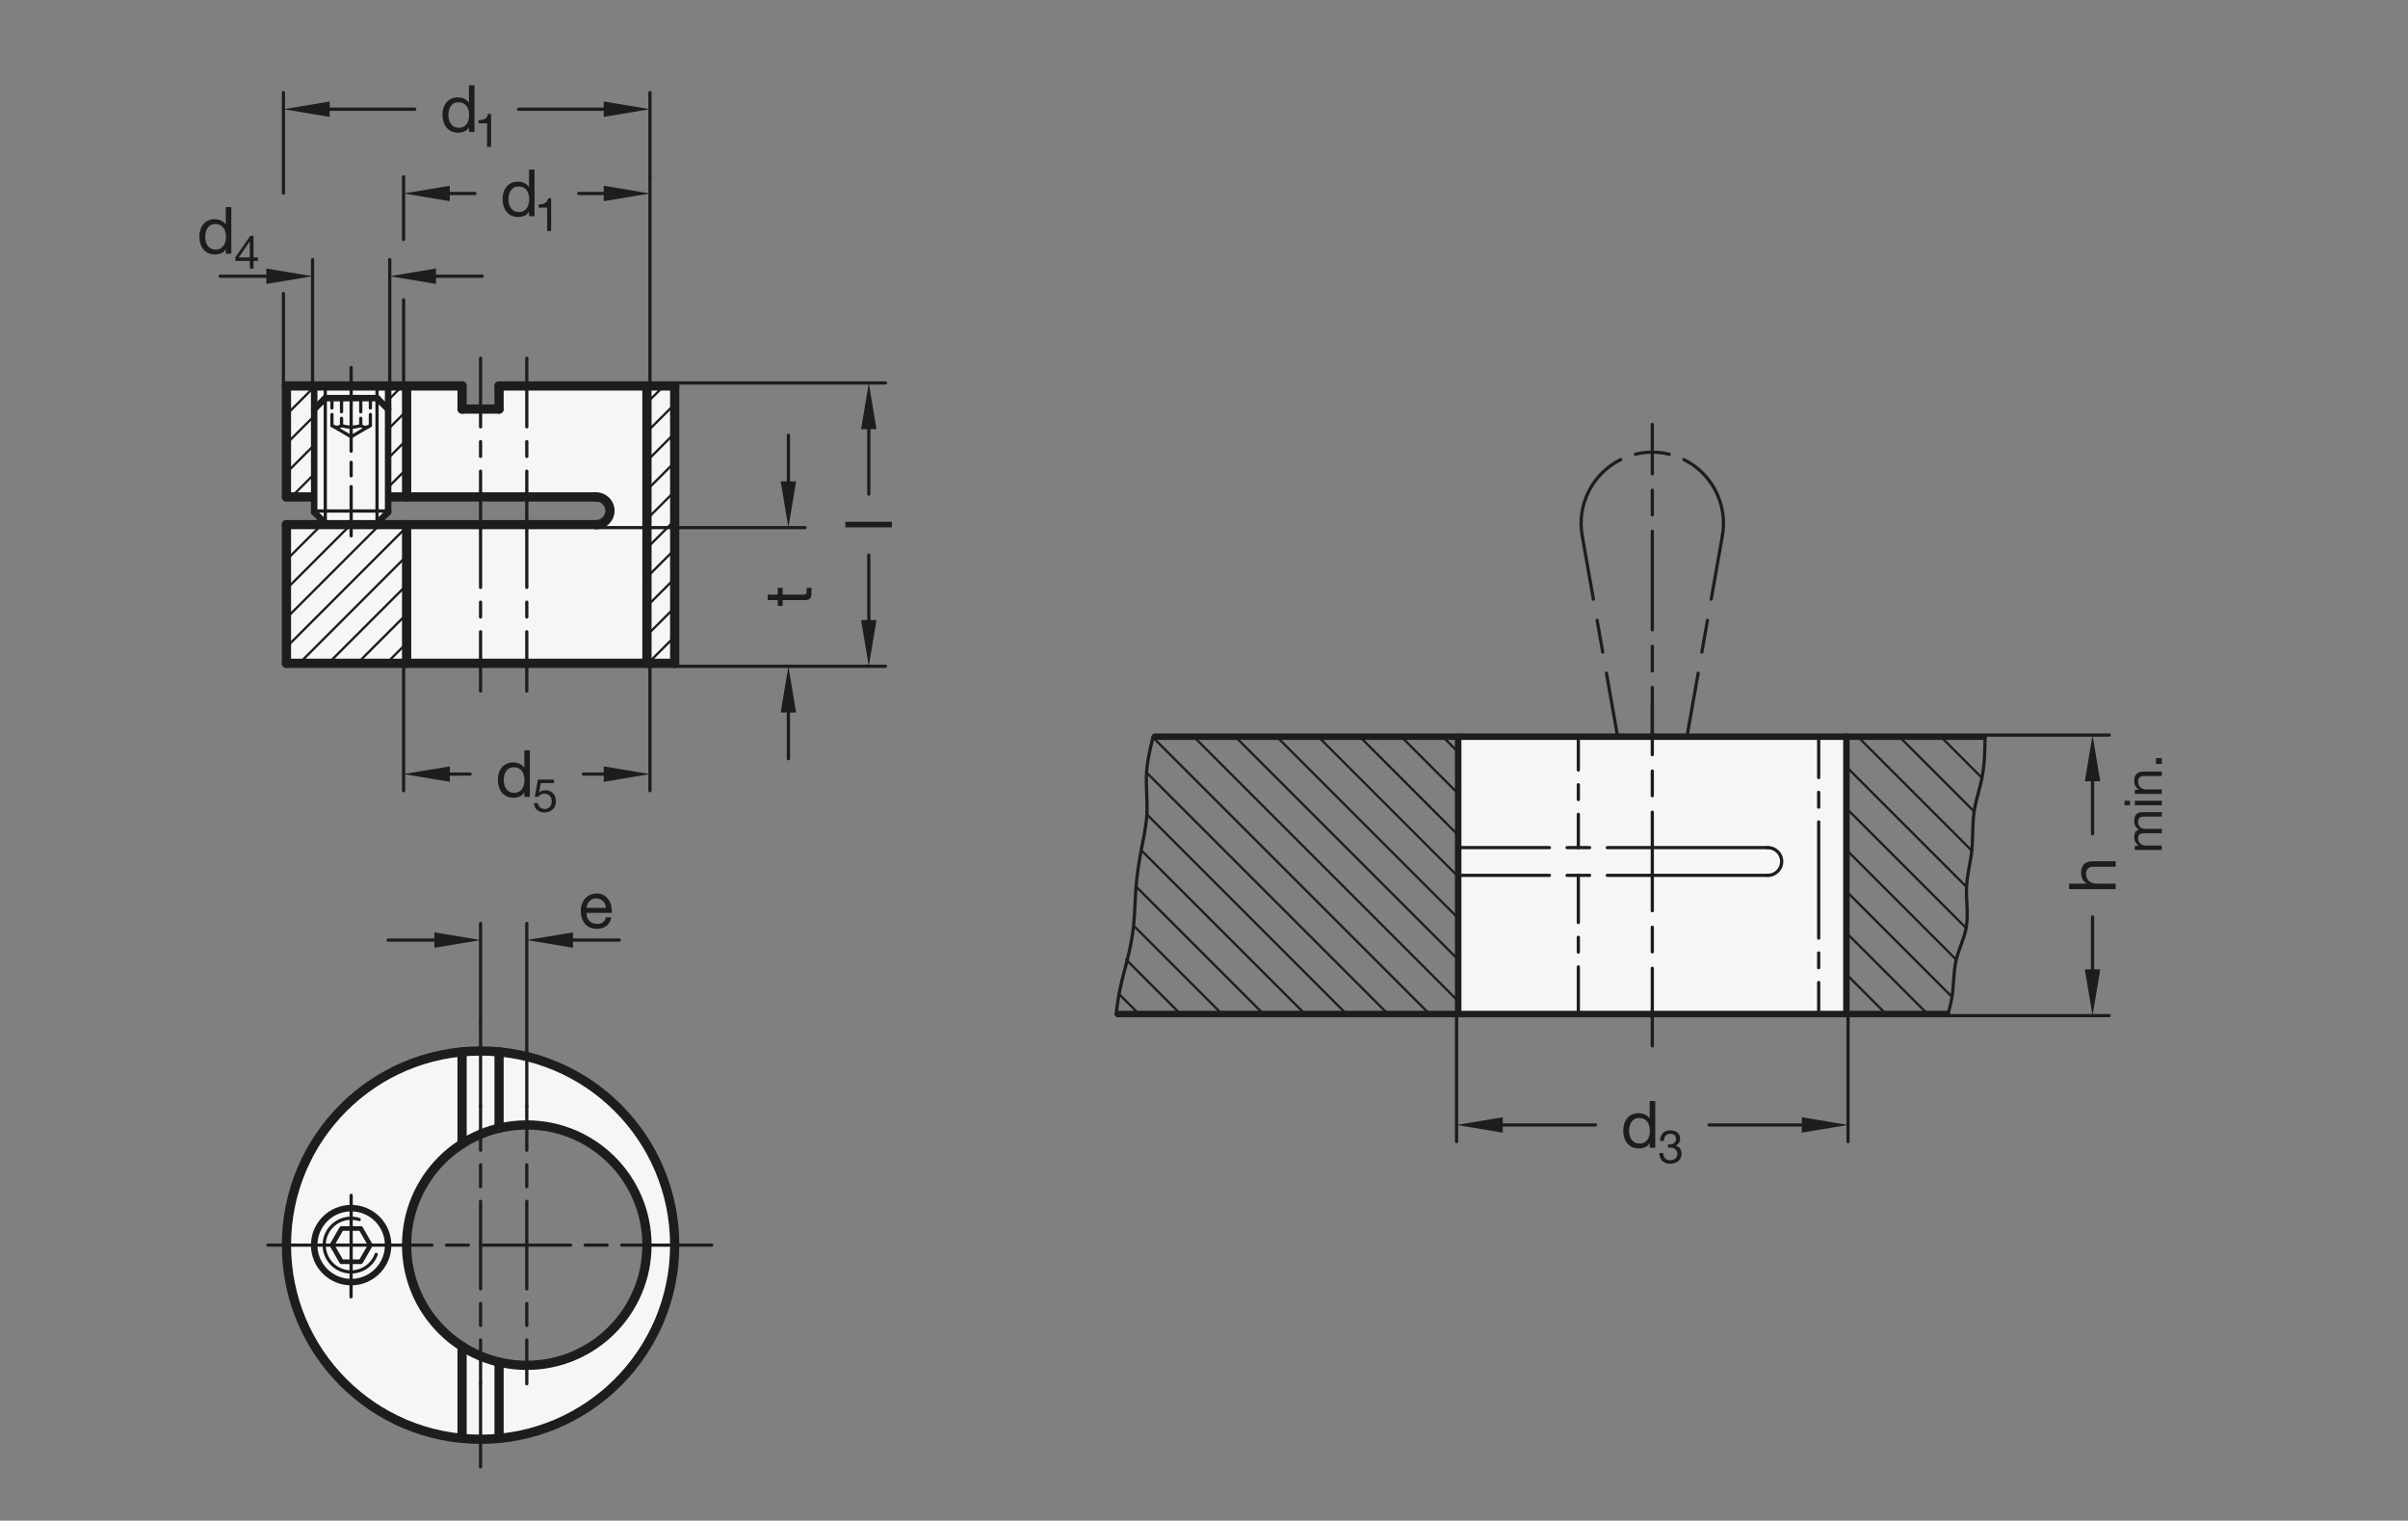<?xml version="1.0" encoding="UTF-8"?>
<svg xmlns="http://www.w3.org/2000/svg" version="1.1" viewBox="0 0 369.213 233.15">
  <rect x="0" y="0" width="369.213" height="233.15" fill="#808080" stroke="none"/>
  <!-- Generator: Adobe Illustrator 28.6.0, SVG Export Plug-In . SVG Version: 1.2.0 Build 709)  -->
  <g>
    <g id="MD_x5F_3_x5F_FUELLUNG_x5F_WS">
      <g id="LWPOLYLINE">
        <path d="M99.186,191.498c.331-10.171-7.646-18.684-17.816-19.015s-18.684,7.646-19.015,17.816c-.004.135-.007.27-.009.406-.107,10.175,8.055,18.511,18.231,18.618,10.01.105,18.272-7.801,18.608-17.805l4.258-1.137c.003.182.005.363.004.545-.015,16.438-13.353,29.752-29.791,29.736s-29.752-13.353-29.736-29.791c.015-16.218,13.011-29.439,29.226-29.732,16.435-.297,30,12.786,30.297,29.221l-4.257,1.137" fill="#fff"/>
      </g>
      <g id="LWPOLYLINE-2" data-name="LWPOLYLINE">
        <path d="M59.511,76.182h-11.339v2.339l1.701,1.701v.213h-5.953v21.26h59.528v-42.52h-26.929v3.543h-5.669v-3.543h-26.929v17.008h47.48c1.174,0,2.126.952,2.126,2.126s-.952,2.126-2.126,2.126h-33.591v-.213l1.701-1.701v-2.339Z" fill="#fff"/>
      </g>
      <g id="LWPOLYLINE-3" data-name="LWPOLYLINE">
        <rect x="223.579" y="112.946" width="59.528" height="42.52" fill="#fff"/>
      </g>
    </g>
    <g id="MD_x5F_3_x5F_FUELLUNG_x5F_GR">
      <g id="LWPOLYLINE-4" data-name="LWPOLYLINE">
        <rect x="223.579" y="112.946" width="59.528" height="42.52" fill="#f6f6f6"/>
      </g>
      <g id="LWPOLYLINE-5" data-name="LWPOLYLINE">
        <path d="M59.511,76.182h-11.339v2.339l1.701,1.701v.213h-5.953v21.26h59.528v-42.52h-26.929v3.543h-5.669v-3.543h-26.929v17.008h47.48c1.174,0,2.126.952,2.126,2.126s-.952,2.126-2.126,2.126h-33.591v-.213l1.701-1.701v-2.339Z" fill="#f6f6f6"/>
      </g>
      <g id="LWPOLYLINE-6" data-name="LWPOLYLINE">
        <path d="M99.186,191.498c.331-10.171-7.646-18.684-17.816-19.015s-18.684,7.646-19.015,17.816c-.004.135-.007.27-.009.406-.107,10.175,8.055,18.511,18.231,18.618,10.01.105,18.272-7.801,18.608-17.805l4.258-1.137c.003.182.005.363.004.545-.015,16.438-13.353,29.752-29.791,29.736s-29.752-13.353-29.736-29.791c.015-16.218,13.011-29.439,29.226-29.732,16.435-.297,30,12.786,30.297,29.221l-4.257,1.137" fill="#f6f6f6"/>
      </g>
    </g>
    <g id="MD_x5F_1_x5F_035">
      <g id="LINE">
        <line x1="49.873" y1="59.174" x2="49.873" y2="80.221" fill="none" stroke="#1d1d1b" stroke-linecap="round" stroke-linejoin="round" stroke-width=".496"/>
      </g>
      <g id="LINE-2" data-name="LINE">
        <line x1="57.81" y1="59.174" x2="57.81" y2="80.221" fill="none" stroke="#1d1d1b" stroke-linecap="round" stroke-linejoin="round" stroke-width=".496"/>
      </g>
      <g id="LINE-3" data-name="LINE">
        <line x1="48.172" y1="78.347" x2="59.511" y2="78.347" fill="none" stroke="#1d1d1b" stroke-linecap="round" stroke-linejoin="round" stroke-width=".496"/>
      </g>
      <g id="ARC">
        <path d="M55.315,65.239c.319.27.761.343,1.15.192" fill="none" stroke="#1d1d1b" stroke-linecap="round" stroke-linejoin="round" stroke-width=".496"/>
      </g>
      <g id="ARC-2" data-name="ARC">
        <path d="M52.367,65.239c.954.337,1.994.337,2.948,0" fill="none" stroke="#1d1d1b" stroke-linecap="round" stroke-linejoin="round" stroke-width=".496"/>
      </g>
      <g id="ARC-3" data-name="ARC">
        <path d="M51.217,65.431c.39.151.831.077,1.15-.192" fill="none" stroke="#1d1d1b" stroke-linecap="round" stroke-linejoin="round" stroke-width=".496"/>
      </g>
      <g id="LINE-4" data-name="LINE">
        <line x1="59.511" y1="190.899" x2="41.085" y2="190.899" fill="none" stroke="#1d1d1b" stroke-linecap="round" stroke-linejoin="round" stroke-width=".496"/>
      </g>
      <g id="ARC-4" data-name="ARC">
        <path d="M55.078,186.971c-2.166-.692-4.483.504-5.175,2.67s.504,4.483,2.67,5.175c2.098.67,4.352-.429,5.115-2.495" fill="none" stroke="#1d1d1b" stroke-linecap="round" stroke-linejoin="round" stroke-width=".496"/>
      </g>
      <g id="LINE-5" data-name="LINE">
        <line x1="223.579" y1="129.954" x2="237.565" y2="129.954" fill="none" stroke="#1d1d1b" stroke-linecap="round" stroke-linejoin="round" stroke-width=".496"/>
      </g>
      <g id="LINE-6" data-name="LINE">
        <line x1="73.684" y1="105.945" x2="73.684" y2="96.861" fill="none" stroke="#1d1d1b" stroke-linecap="round" stroke-linejoin="round" stroke-width=".496"/>
      </g>
      <g id="LINE-7" data-name="LINE">
        <line x1="73.684" y1="94.594" x2="73.684" y2="92.326" fill="none" stroke="#1d1d1b" stroke-linecap="round" stroke-linejoin="round" stroke-width=".496"/>
      </g>
      <g id="LINE-8" data-name="LINE">
        <line x1="73.684" y1="90.058" x2="73.684" y2="72.243" fill="none" stroke="#1d1d1b" stroke-linecap="round" stroke-linejoin="round" stroke-width=".496"/>
      </g>
      <g id="LINE-9" data-name="LINE">
        <line x1="73.684" y1="69.975" x2="73.684" y2="67.707" fill="none" stroke="#1d1d1b" stroke-linecap="round" stroke-linejoin="round" stroke-width=".496"/>
      </g>
      <g id="LINE-10" data-name="LINE">
        <line x1="73.684" y1="65.44" x2="73.684" y2="54.922" fill="none" stroke="#1d1d1b" stroke-linecap="round" stroke-linejoin="round" stroke-width=".496"/>
      </g>
      <g id="LINE-11" data-name="LINE">
        <line x1="53.841" y1="56.339" x2="53.841" y2="69.174" fill="none" stroke="#1d1d1b" stroke-linecap="round" stroke-linejoin="round" stroke-width=".496"/>
      </g>
      <g id="LINE-12" data-name="LINE">
        <line x1="53.841" y1="70.886" x2="53.841" y2="72.954" fill="none" stroke="#1d1d1b" stroke-linecap="round" stroke-linejoin="round" stroke-width=".496"/>
      </g>
      <g id="LINE-13" data-name="LINE">
        <line x1="53.841" y1="74.606" x2="53.841" y2="82.159" fill="none" stroke="#1d1d1b" stroke-linecap="round" stroke-linejoin="round" stroke-width=".496"/>
      </g>
      <g id="LINE-14" data-name="LINE">
        <line x1="240.28" y1="129.954" x2="243.728" y2="129.954" fill="none" stroke="#1d1d1b" stroke-linecap="round" stroke-linejoin="round" stroke-width=".496"/>
      </g>
      <g id="LINE-15" data-name="LINE">
        <line x1="246.444" y1="129.954" x2="271.059" y2="129.954" fill="none" stroke="#1d1d1b" stroke-linecap="round" stroke-linejoin="round" stroke-width=".496"/>
      </g>
      <g id="LINE-16" data-name="LINE">
        <line x1="271.059" y1="134.206" x2="246.444" y2="134.206" fill="none" stroke="#1d1d1b" stroke-linecap="round" stroke-linejoin="round" stroke-width=".496"/>
      </g>
      <g id="LINE-17" data-name="LINE">
        <line x1="243.728" y1="134.206" x2="240.28" y2="134.206" fill="none" stroke="#1d1d1b" stroke-linecap="round" stroke-linejoin="round" stroke-width=".496"/>
      </g>
      <g id="LINE-18" data-name="LINE">
        <line x1="237.565" y1="134.206" x2="223.579" y2="134.206" fill="none" stroke="#1d1d1b" stroke-linecap="round" stroke-linejoin="round" stroke-width=".496"/>
      </g>
      <g id="LINE-19" data-name="LINE">
        <line x1="53.841" y1="66.961" x2="56.789" y2="65.239" fill="none" stroke="#1d1d1b" stroke-linecap="round" stroke-linejoin="round" stroke-width=".496"/>
      </g>
      <g id="LINE-20" data-name="LINE">
        <line x1="53.841" y1="66.961" x2="50.893" y2="65.239" fill="none" stroke="#1d1d1b" stroke-linecap="round" stroke-linejoin="round" stroke-width=".496"/>
      </g>
      <g id="LINE-21" data-name="LINE">
        <line x1="80.77" y1="105.945" x2="80.77" y2="96.861" fill="none" stroke="#1d1d1b" stroke-linecap="round" stroke-linejoin="round" stroke-width=".496"/>
      </g>
      <g id="LINE-22" data-name="LINE">
        <line x1="80.77" y1="94.594" x2="80.77" y2="92.326" fill="none" stroke="#1d1d1b" stroke-linecap="round" stroke-linejoin="round" stroke-width=".496"/>
      </g>
      <g id="LINE-23" data-name="LINE">
        <line x1="80.77" y1="90.058" x2="80.77" y2="72.243" fill="none" stroke="#1d1d1b" stroke-linecap="round" stroke-linejoin="round" stroke-width=".496"/>
      </g>
      <g id="LINE-24" data-name="LINE">
        <line x1="80.77" y1="69.975" x2="80.77" y2="67.707" fill="none" stroke="#1d1d1b" stroke-linecap="round" stroke-linejoin="round" stroke-width=".496"/>
      </g>
      <g id="LINE-25" data-name="LINE">
        <line x1="80.77" y1="65.44" x2="80.77" y2="54.922" fill="none" stroke="#1d1d1b" stroke-linecap="round" stroke-linejoin="round" stroke-width=".496"/>
      </g>
      <g id="SPLINE">
        <path d="M176.807,112.946c-.441,1.799-.882,3.598-1.003,5.425-.143,2.167.165,4.372.039,6.543-.107,1.84-.527,3.655-.873,5.476-.359,1.886-.641,3.779-.791,5.686-.159,2.02-.169,4.055-.394,6.068-.19,1.698-.533,3.38-.946,5.043-.431,1.735-.938,3.449-1.261,5.201-.188,1.017-.314,2.047-.439,3.076" fill="none" stroke="#1d1d1b" stroke-linecap="round" stroke-linejoin="round" stroke-width=".496"/>
      </g>
      <g id="SPLINE-2" data-name="SPLINE">
        <path d="M304.367,112.946c-.032,2.12-.065,4.24-.472,6.305-.342,1.734-.949,3.429-1.209,5.172-.294,1.971-.146,4.004-.358,5.994-.196,1.84-.7,3.644-.796,5.494-.109,2.1.309,4.26-.057,6.3-.301,1.681-1.135,3.281-1.532,4.962-.435,1.84-.347,3.778-.644,5.647-.142.892-.371,1.769-.601,2.645" fill="none" stroke="#1d1d1b" stroke-linecap="round" stroke-linejoin="round" stroke-width=".496"/>
      </g>
      <g id="LINE-26" data-name="LINE">
        <line x1="242.004" y1="129.954" x2="242.004" y2="124.852" fill="none" stroke="#1d1d1b" stroke-linecap="round" stroke-linejoin="round" stroke-width=".496"/>
      </g>
      <g id="LINE-27" data-name="LINE">
        <line x1="242.004" y1="122.584" x2="242.004" y2="120.317" fill="none" stroke="#1d1d1b" stroke-linecap="round" stroke-linejoin="round" stroke-width=".496"/>
      </g>
      <g id="LINE-28" data-name="LINE">
        <line x1="242.004" y1="118.049" x2="242.004" y2="112.79" fill="none" stroke="#1d1d1b" stroke-linecap="round" stroke-linejoin="round" stroke-width=".496"/>
      </g>
      <g id="LINE-29" data-name="LINE">
        <line x1="242.004" y1="155.466" x2="242.004" y2="148.238" fill="none" stroke="#1d1d1b" stroke-linecap="round" stroke-linejoin="round" stroke-width=".496"/>
      </g>
      <g id="LINE-30" data-name="LINE">
        <line x1="242.004" y1="145.97" x2="242.004" y2="143.702" fill="none" stroke="#1d1d1b" stroke-linecap="round" stroke-linejoin="round" stroke-width=".496"/>
      </g>
      <g id="LINE-31" data-name="LINE">
        <line x1="242.004" y1="141.435" x2="242.004" y2="134.206" fill="none" stroke="#1d1d1b" stroke-linecap="round" stroke-linejoin="round" stroke-width=".496"/>
      </g>
      <g id="LINE-32" data-name="LINE">
        <line x1="278.855" y1="155.466" x2="278.855" y2="150.634" fill="none" stroke="#1d1d1b" stroke-linecap="round" stroke-linejoin="round" stroke-width=".496"/>
      </g>
      <g id="LINE-33" data-name="LINE">
        <line x1="278.855" y1="148.366" x2="278.855" y2="146.099" fill="none" stroke="#1d1d1b" stroke-linecap="round" stroke-linejoin="round" stroke-width=".496"/>
      </g>
      <g id="LINE-34" data-name="LINE">
        <line x1="278.855" y1="143.831" x2="278.855" y2="126.016" fill="none" stroke="#1d1d1b" stroke-linecap="round" stroke-linejoin="round" stroke-width=".496"/>
      </g>
      <g id="LINE-35" data-name="LINE">
        <line x1="278.855" y1="123.748" x2="278.855" y2="121.48" fill="none" stroke="#1d1d1b" stroke-linecap="round" stroke-linejoin="round" stroke-width=".496"/>
      </g>
      <g id="LINE-36" data-name="LINE">
        <line x1="278.855" y1="119.212" x2="278.855" y2="112.946" fill="none" stroke="#1d1d1b" stroke-linecap="round" stroke-linejoin="round" stroke-width=".496"/>
      </g>
      <g id="LINE-37" data-name="LINE">
        <line x1="52.367" y1="61.039" x2="52.367" y2="63.139" fill="none" stroke="#1d1d1b" stroke-linecap="round" stroke-linejoin="round" stroke-width=".496"/>
      </g>
      <g id="LINE-38" data-name="LINE">
        <line x1="52.367" y1="64.137" x2="52.367" y2="65.239" fill="none" stroke="#1d1d1b" stroke-linecap="round" stroke-linejoin="round" stroke-width=".496"/>
      </g>
      <g id="LINE-39" data-name="LINE">
        <line x1="55.315" y1="61.039" x2="55.315" y2="63.139" fill="none" stroke="#1d1d1b" stroke-linecap="round" stroke-linejoin="round" stroke-width=".496"/>
      </g>
      <g id="LINE-40" data-name="LINE">
        <line x1="55.315" y1="64.137" x2="55.315" y2="65.239" fill="none" stroke="#1d1d1b" stroke-linecap="round" stroke-linejoin="round" stroke-width=".496"/>
      </g>
      <g id="LINE-41" data-name="LINE">
        <line x1="50.893" y1="65.239" x2="50.896" y2="63.548" fill="none" stroke="#1d1d1b" stroke-linecap="round" stroke-linejoin="round" stroke-width=".496"/>
      </g>
      <g id="LINE-42" data-name="LINE">
        <line x1="50.896" y1="62.55" x2="50.893" y2="61.039" fill="none" stroke="#1d1d1b" stroke-linecap="round" stroke-linejoin="round" stroke-width=".496"/>
      </g>
      <g id="LINE-43" data-name="LINE">
        <line x1="56.789" y1="65.239" x2="56.792" y2="63.548" fill="none" stroke="#1d1d1b" stroke-linecap="round" stroke-linejoin="round" stroke-width=".496"/>
      </g>
      <g id="LINE-44" data-name="LINE">
        <line x1="56.792" y1="62.55" x2="56.789" y2="61.039" fill="none" stroke="#1d1d1b" stroke-linecap="round" stroke-linejoin="round" stroke-width=".496"/>
      </g>
      <g id="ARC-5" data-name="ARC">
        <path d="M264.09,82.136c.841-4.771-1.564-9.526-5.906-11.676" fill="none" stroke="#1d1d1b" stroke-linecap="round" stroke-linejoin="round" stroke-width=".496"/>
      </g>
      <g id="ARC-6" data-name="ARC">
        <path d="M248.501,70.461c-4.342,2.149-6.747,6.904-5.906,11.676" fill="none" stroke="#1d1d1b" stroke-linecap="round" stroke-linejoin="round" stroke-width=".496"/>
      </g>
      <g id="ARC-7" data-name="ARC">
        <path d="M255.932,69.639c-1.701-.415-3.477-.415-5.178,0" fill="none" stroke="#1d1d1b" stroke-linecap="round" stroke-linejoin="round" stroke-width=".496"/>
      </g>
    </g>
    <g id="MD_x5F_2_x5F_MITTELLINIE">
      <g id="LINE-45" data-name="LINE">
        <path d="M80.77,191.147c-.137,0-.248-.111-.248-.248v-6.714c0-.137.111-.248.248-.248s.248.111.248.248v6.714c0,.137-.111.248-.248.248ZM80.77,182.196c-.137,0-.248-.111-.248-.248v-3.357c0-.137.111-.248.248-.248s.248.111.248.248v3.357c0,.137-.111.248-.248.248ZM80.77,176.601c-.137,0-.248-.111-.248-.248v-6.714c0-.137.111-.248.248-.248s.248.111.248.248v6.714c0,.137-.111.248-.248.248Z" fill="#1d1d1b"/>
      </g>
      <g id="LINE-46" data-name="LINE">
        <path d="M80.77,212.407c-.137,0-.248-.111-.248-.248v-6.714c0-.137.111-.248.248-.248s.248.111.248.248v6.714c0,.137-.111.248-.248.248ZM80.77,203.456c-.137,0-.248-.111-.248-.248v-3.357c0-.137.111-.248.248-.248s.248.111.248.248v3.357c0,.137-.111.248-.248.248ZM80.77,197.861c-.137,0-.248-.111-.248-.248v-6.714c0-.137.111-.248.248-.248s.248.111.248.248v6.714c0,.137-.111.248-.248.248Z" fill="#1d1d1b"/>
      </g>
      <g id="LINE-47" data-name="LINE">
        <path d="M53.841,191.147c-.137,0-.248-.111-.248-.248v-7.63c0-.137.111-.248.248-.248s.248.111.248.248v7.63c0,.137-.111.248-.248.248Z" fill="#1d1d1b"/>
      </g>
      <g id="LINE-48" data-name="LINE">
        <path d="M53.827,199.076h0c-.137,0-.248-.111-.248-.248l.015-7.929c0-.138.111-.248.248-.248h0c.137,0,.248.111.248.248l-.015,7.929c0,.138-.111.248-.248.248Z" fill="#1d1d1b"/>
      </g>
      <g id="ARC-8" data-name="ARC">
        <path d="M271.059,134.455c-.137,0-.248-.111-.248-.248s.111-.248.248-.248c1.035,0,1.878-.843,1.878-1.878s-.843-1.878-1.878-1.878c-.137,0-.248-.111-.248-.248s.111-.248.248-.248c1.309,0,2.374,1.065,2.374,2.374s-1.065,2.374-2.374,2.374Z" fill="#1d1d1b"/>
      </g>
      <g id="LINE-49" data-name="LINE">
        <path d="M258.658,113.194c-.014,0-.028,0-.043-.004-.135-.023-.225-.152-.201-.287l1.716-9.73c.023-.135.143-.23.287-.201.135.023.225.152.201.287l-1.716,9.73c-.021.121-.126.205-.244.205ZM260.945,100.222c-.014,0-.028,0-.043-.004-.135-.024-.225-.152-.201-.287l.858-4.865c.023-.135.145-.231.287-.201.135.024.225.152.201.287l-.858,4.865c-.021.121-.126.205-.244.205ZM262.375,92.114c-.014,0-.028,0-.043-.004-.135-.023-.225-.152-.201-.287l1.716-9.729c.023-.135.146-.23.287-.201.135.023.225.152.201.287l-1.716,9.729c-.021.121-.126.205-.244.205Z" fill="#1d1d1b"/>
      </g>
      <g id="LINE-50" data-name="LINE">
        <path d="M248.028,113.194c-.118,0-.223-.084-.244-.205l-1.716-9.73c-.023-.135.066-.264.201-.287.142-.03.263.066.287.201l1.716,9.73c.023.135-.066.264-.201.287-.015.003-.029.004-.043.004ZM245.741,100.222c-.118,0-.223-.084-.244-.205l-.858-4.865c-.023-.135.066-.263.201-.287.14-.03.263.066.287.201l.858,4.865c.023.135-.066.263-.201.287-.015.003-.029.004-.043.004ZM244.311,92.114c-.118,0-.223-.084-.244-.205l-1.716-9.729c-.023-.135.066-.264.201-.287.139-.029.263.066.287.201l1.716,9.729c.023.135-.066.264-.201.287-.015.003-.029.004-.043.004Z" fill="#1d1d1b"/>
      </g>
      <g id="LINE-51" data-name="LINE">
        <path d="M253.343,113.194c-.137,0-.248-.111-.248-.248v-7.559c0-.137.111-.248.248-.248s.248.111.248.248v7.559c0,.137-.111.248-.248.248ZM253.343,103.116c-.137,0-.248-.111-.248-.248v-3.779c0-.137.111-.248.248-.248s.248.111.248.248v3.779c0,.137-.111.248-.248.248ZM253.343,96.817c-.137,0-.248-.111-.248-.248v-15.117c0-.137.111-.248.248-.248s.248.111.248.248v15.117c0,.137-.111.248-.248.248ZM253.343,79.181c-.137,0-.248-.111-.248-.248v-3.779c0-.137.111-.248.248-.248s.248.111.248.248v3.779c0,.137-.111.248-.248.248ZM253.343,72.883c-.137,0-.248-.111-.248-.248v-7.559c0-.137.111-.248.248-.248s.248.111.248.248v7.559c0,.137-.111.248-.248.248Z" fill="#1d1d1b"/>
      </g>
      <g id="LINE-52" data-name="LINE">
        <path d="M253.343,156.262c-.137,0-.248-.111-.248-.248v-7.56c0-.137.111-.248.248-.248s.248.111.248.248v7.56c0,.137-.111.248-.248.248ZM253.343,146.183c-.137,0-.248-.111-.248-.248v-3.779c0-.137.111-.248.248-.248s.248.111.248.248v3.779c0,.137-.111.248-.248.248ZM253.343,139.884c-.137,0-.248-.111-.248-.248v-15.117c0-.137.111-.248.248-.248s.248.111.248.248v15.117c0,.137-.111.248-.248.248ZM253.343,122.249c-.137,0-.248-.111-.248-.248v-3.779c0-.137.111-.248.248-.248s.248.111.248.248v3.779c0,.137-.111.248-.248.248ZM253.343,115.95c-.137,0-.248-.111-.248-.248v-7.559c0-.137.111-.248.248-.248s.248.111.248.248v7.559c0,.137-.111.248-.248.248Z" fill="#1d1d1b"/>
      </g>
      <g id="LINE-53" data-name="LINE">
        <path d="M73.684,191.147c-.137,0-.248-.111-.248-.248v-6.714c0-.137.111-.248.248-.248s.248.111.248.248v6.714c0,.137-.111.248-.248.248ZM73.684,182.196c-.137,0-.248-.111-.248-.248v-3.357c0-.137.111-.248.248-.248s.248.111.248.248v3.357c0,.137-.111.248-.248.248ZM73.684,176.601c-.137,0-.248-.111-.248-.248v-6.714c0-.137.111-.248.248-.248s.248.111.248.248v6.714c0,.137-.111.248-.248.248Z" fill="#1d1d1b"/>
      </g>
      <g id="LINE-54" data-name="LINE">
        <path d="M73.684,212.407c-.137,0-.248-.111-.248-.248v-6.714c0-.137.111-.248.248-.248s.248.111.248.248v6.714c0,.137-.111.248-.248.248ZM73.684,203.456c-.137,0-.248-.111-.248-.248v-3.357c0-.137.111-.248.248-.248s.248.111.248.248v3.357c0,.137-.111.248-.248.248ZM73.684,197.861c-.137,0-.248-.111-.248-.248v-6.714c0-.137.111-.248.248-.248s.248.111.248.248v6.714c0,.137-.111.248-.248.248Z" fill="#1d1d1b"/>
      </g>
      <g id="LINE-55" data-name="LINE">
        <path d="M73.684,169.887c-.137,0-.248-.111-.248-.248v-12.738c0-.137.111-.248.248-.248s.248.111.248.248v12.738c0,.137-.111.248-.248.248Z" fill="#1d1d1b"/>
      </g>
      <g id="LINE-56" data-name="LINE">
        <path d="M73.684,225.145c-.137,0-.248-.111-.248-.248v-12.738c0-.137.111-.248.248-.248s.248.111.248.248v12.738c0,.137-.111.248-.248.248Z" fill="#1d1d1b"/>
      </g>
      <g id="LINE-57" data-name="LINE">
        <path d="M102.03,191.147h-6.713c-.137,0-.248-.111-.248-.248s.111-.248.248-.248h6.713c.137,0,.248.111.248.248s-.111.248-.248.248ZM93.079,191.147h-3.357c-.137,0-.248-.111-.248-.248s.111-.248.248-.248h3.357c.137,0,.248.111.248.248s-.111.248-.248.248ZM87.484,191.147h-6.714c-.137,0-.248-.111-.248-.248s.111-.248.248-.248h6.714c.137,0,.248.111.248.248s-.111.248-.248.248Z" fill="#1d1d1b"/>
      </g>
      <g id="LINE-58" data-name="LINE">
        <path d="M109.124,191.147h-7.094c-.137,0-.248-.111-.248-.248s.111-.248.248-.248h7.094c.137,0,.248.111.248.248s-.111.248-.248.248Z" fill="#1d1d1b"/>
      </g>
      <g id="LINE-59" data-name="LINE">
        <path d="M253.343,160.604c-.137,0-.248-.111-.248-.248v-4.342c0-.137.111-.248.248-.248s.248.111.248.248v4.342c0,.137-.111.248-.248.248Z" fill="#1d1d1b"/>
      </g>
      <g id="LINE-60" data-name="LINE">
        <path d="M80.77,191.147h-6.714c-.137,0-.248-.111-.248-.248s.111-.248.248-.248h6.714c.137,0,.248.111.248.248s-.111.248-.248.248ZM71.819,191.147h-3.357c-.137,0-.248-.111-.248-.248s.111-.248.248-.248h3.357c.137,0,.248.111.248.248s-.111.248-.248.248ZM66.224,191.147h-6.713c-.137,0-.248-.111-.248-.248s.111-.248.248-.248h6.713c.137,0,.248.111.248.248s-.111.248-.248.248Z" fill="#1d1d1b"/>
      </g>
    </g>
    <g id="MD_x5F_1_x5F_070">
      <g id="CIRCLE">
        <circle cx="53.841" cy="190.899" r="5.669" fill="none" stroke="#1d1d1b" stroke-linecap="round" stroke-linejoin="round" stroke-width=".992"/>
      </g>
      <g id="LINE-61" data-name="LINE">
        <line x1="177.056" y1="112.946" x2="304.118" y2="112.946" fill="none" stroke="#1d1d1b" stroke-linecap="round" stroke-linejoin="round" stroke-width=".992"/>
      </g>
      <g id="LINE-62" data-name="LINE">
        <line x1="171.386" y1="155.466" x2="298.449" y2="155.466" fill="none" stroke="#1d1d1b" stroke-linecap="round" stroke-linejoin="round" stroke-width=".992"/>
      </g>
      <g id="LINE-63" data-name="LINE">
        <line x1="283.107" y1="155.466" x2="283.107" y2="112.946" fill="none" stroke="#1d1d1b" stroke-linecap="round" stroke-linejoin="round" stroke-width=".992"/>
      </g>
      <g id="LINE-64" data-name="LINE">
        <line x1="223.579" y1="155.466" x2="223.579" y2="112.946" fill="none" stroke="#1d1d1b" stroke-linecap="round" stroke-linejoin="round" stroke-width=".992"/>
      </g>
      <g id="LINE-65" data-name="LINE">
        <line x1="57.81" y1="61.039" x2="59.511" y2="62.739" fill="none" stroke="#1d1d1b" stroke-linecap="round" stroke-linejoin="round" stroke-width=".992"/>
      </g>
      <g id="LINE-66" data-name="LINE">
        <line x1="48.172" y1="62.739" x2="49.873" y2="61.039" fill="none" stroke="#1d1d1b" stroke-linecap="round" stroke-linejoin="round" stroke-width=".992"/>
      </g>
      <g id="LINE-67" data-name="LINE">
        <line x1="57.81" y1="80.221" x2="59.511" y2="78.52" fill="none" stroke="#1d1d1b" stroke-linecap="round" stroke-linejoin="round" stroke-width=".992"/>
      </g>
      <g id="LINE-68" data-name="LINE">
        <line x1="48.172" y1="78.52" x2="49.873" y2="80.221" fill="none" stroke="#1d1d1b" stroke-linecap="round" stroke-linejoin="round" stroke-width=".992"/>
      </g>
      <g id="LINE-69" data-name="LINE">
        <line x1="48.172" y1="59.174" x2="48.172" y2="78.52" fill="none" stroke="#1d1d1b" stroke-linecap="round" stroke-linejoin="round" stroke-width=".992"/>
      </g>
      <g id="LINE-70" data-name="LINE">
        <line x1="59.511" y1="59.174" x2="59.511" y2="78.52" fill="none" stroke="#1d1d1b" stroke-linecap="round" stroke-linejoin="round" stroke-width=".992"/>
      </g>
      <g id="LINE-71" data-name="LINE">
        <line x1="49.873" y1="61.039" x2="57.81" y2="61.039" fill="none" stroke="#1d1d1b" stroke-linecap="round" stroke-linejoin="round" stroke-width=".992"/>
      </g>
    </g>
    <g id="MD_x5F_1_x5F_050">
      <g id="LWPOLYLINE-7" data-name="LWPOLYLINE">
        <polygon points="52.368 188.348 50.895 190.899 52.368 193.45 55.314 193.45 56.787 190.899 55.314 188.348 52.368 188.348" fill="none" stroke="#1d1d1b" stroke-linecap="round" stroke-linejoin="round" stroke-width=".709"/>
      </g>
    </g>
    <g id="MD_x5F_2_x5F_BEMASSUNG">
      <g id="LINE-72" data-name="LINE">
        <line x1="43.459" y1="59.174" x2="43.459" y2="45.001" fill="#1d1d1b" stroke="#1d1d1b" stroke-linecap="round" stroke-linejoin="round" stroke-width=".496"/>
      </g>
      <g id="LINE-73" data-name="LINE">
        <line x1="61.885" y1="59.174" x2="61.885" y2="45.962" fill="#1d1d1b" stroke="#1d1d1b" stroke-linecap="round" stroke-linejoin="round" stroke-width=".496"/>
      </g>
      <g id="DIMENSION">
        <g id="LINE-74" data-name="LINE">
          <line x1="47.926" y1="59.205" x2="47.926" y2="39.799" fill="#1d1d1b" stroke="#1d1d1b" stroke-linecap="round" stroke-linejoin="round" stroke-width=".496"/>
        </g>
        <g id="LINE-75" data-name="LINE">
          <line x1="59.759" y1="59.174" x2="59.759" y2="39.799" fill="#1d1d1b" stroke="#1d1d1b" stroke-linecap="round" stroke-linejoin="round" stroke-width=".496"/>
        </g>
        <g id="LINE-76" data-name="LINE">
          <line x1="40.839" y1="42.35" x2="33.753" y2="42.35" fill="#1d1d1b" stroke="#1d1d1b" stroke-linecap="round" stroke-linejoin="round" stroke-width=".496"/>
        </g>
        <g id="LINE-77" data-name="LINE">
          <line x1="66.845" y1="42.35" x2="73.932" y2="42.35" fill="#1d1d1b" stroke="#1d1d1b" stroke-linecap="round" stroke-linejoin="round" stroke-width=".496"/>
        </g>
        <g id="MTEXT">
          <path d="M35.471,38.898h-.851v-.7h-.02c-.14.286-.36.495-.661.625s-.63.195-.991.195c-.4,0-.749-.073-1.046-.22-.297-.147-.544-.346-.741-.596-.197-.251-.346-.539-.446-.866s-.15-.674-.15-1.041.048-.712.145-1.036c.097-.323.244-.608.44-.855s.444-.442.741-.586.642-.215,1.036-.215c.133,0,.277.014.43.04s.307.071.46.135.299.147.436.251.252.231.345.385h.02v-2.662h.851v7.146ZM31.467,36.356c0,.24.032.475.095.705.063.23.16.436.29.616.13.18.297.323.5.43.204.107.442.16.716.16.287,0,.53-.057.73-.17s.364-.262.491-.445c.126-.184.218-.392.275-.626.057-.233.085-.47.085-.71,0-.254-.03-.499-.09-.736-.06-.236-.155-.445-.285-.625-.13-.181-.299-.325-.505-.436-.207-.11-.458-.165-.751-.165s-.539.057-.735.17c-.197.113-.355.264-.476.45-.12.188-.207.4-.26.641-.054.24-.08.487-.08.741Z" fill="#1d1d1b"/>
          <path d="M38.871,39.476h.683v.533h-.683v1.18h-.568v-1.18h-2.21v-.583l2.295-3.276h.483v3.326ZM38.303,39.476v-2.466h-.014l-1.677,2.466h1.691Z" fill="#1d1d1b"/>
        </g>
        <g id="SOLID">
          <polygon points="40.839 41.169 40.839 43.532 47.926 42.35 47.926 42.35 40.839 41.169" fill="#1d1d1b"/>
        </g>
        <g id="SOLID-2" data-name="SOLID">
          <polygon points="66.845 41.169 66.845 43.532 59.759 42.35 59.759 42.35 66.845 41.169" fill="#1d1d1b"/>
        </g>
      </g>
      <g id="DIMENSION-2" data-name="DIMENSION">
        <g id="LINE-78" data-name="LINE">
          <line x1="61.879" y1="36.704" x2="61.879" y2="27.111" fill="#1d1d1b" stroke="#1d1d1b" stroke-linecap="round" stroke-linejoin="round" stroke-width=".496"/>
        </g>
        <g id="LINE-79" data-name="LINE">
          <line x1="99.656" y1="59.174" x2="99.656" y2="27.111" fill="#1d1d1b" stroke="#1d1d1b" stroke-linecap="round" stroke-linejoin="round" stroke-width=".496"/>
        </g>
        <g id="LINE-80" data-name="LINE">
          <line x1="68.965" y1="29.662" x2="72.806" y2="29.662" fill="#1d1d1b" stroke="#1d1d1b" stroke-linecap="round" stroke-linejoin="round" stroke-width=".496"/>
        </g>
        <g id="LINE-81" data-name="LINE">
          <line x1="92.57" y1="29.662" x2="88.734" y2="29.662" fill="#1d1d1b" stroke="#1d1d1b" stroke-linecap="round" stroke-linejoin="round" stroke-width=".496"/>
        </g>
        <g id="MTEXT-2" data-name="MTEXT">
          <path d="M81.966,33.146h-.851v-.7h-.02c-.14.286-.36.495-.661.625s-.63.195-.991.195c-.4,0-.749-.073-1.046-.22-.297-.147-.544-.346-.741-.596-.197-.251-.346-.539-.446-.866s-.15-.674-.15-1.041.048-.712.145-1.036c.097-.323.244-.608.44-.855s.444-.442.741-.586.642-.215,1.036-.215c.133,0,.277.014.43.04s.307.071.46.135.299.147.436.251.252.231.345.385h.02v-2.662h.851v7.146ZM77.962,30.604c0,.24.032.475.095.705.063.23.16.436.29.616.13.18.297.323.5.43.204.107.442.16.716.16.287,0,.53-.057.73-.17s.364-.262.491-.445c.126-.184.218-.392.275-.626.057-.233.085-.47.085-.71,0-.254-.03-.499-.09-.736-.06-.236-.155-.445-.285-.625-.13-.181-.299-.325-.505-.436-.207-.11-.458-.165-.751-.165s-.539.057-.735.17c-.197.113-.355.264-.476.45-.12.188-.207.4-.26.641-.054.24-.08.487-.08.741Z" fill="#1d1d1b"/>
          <path d="M84.503,35.437h-.604v-3.61h-1.308v-.483c.171,0,.336-.013.498-.039.161-.025.307-.074.437-.146s.24-.168.331-.291c.09-.123.151-.279.185-.47h.462v5.039Z" fill="#1d1d1b"/>
        </g>
        <g id="SOLID-3" data-name="SOLID">
          <polygon points="68.965 28.481 68.965 30.843 61.879 29.662 61.879 29.662 68.965 28.481" fill="#1d1d1b"/>
        </g>
        <g id="SOLID-4" data-name="SOLID">
          <polygon points="92.57 28.481 92.57 30.843 99.656 29.662 99.656 29.662 92.57 28.481" fill="#1d1d1b"/>
        </g>
      </g>
      <g id="DIMENSION-3" data-name="DIMENSION">
        <g id="LINE-82" data-name="LINE">
          <line x1="99.656" y1="27.111" x2="99.656" y2="14.19" fill="#1d1d1b" stroke="#1d1d1b" stroke-linecap="round" stroke-linejoin="round" stroke-width=".496"/>
        </g>
        <g id="LINE-83" data-name="LINE">
          <line x1="43.459" y1="29.595" x2="43.459" y2="14.19" fill="#1d1d1b" stroke="#1d1d1b" stroke-linecap="round" stroke-linejoin="round" stroke-width=".496"/>
        </g>
        <g id="LINE-84" data-name="LINE">
          <line x1="92.57" y1="16.741" x2="79.522" y2="16.741" fill="#1d1d1b" stroke="#1d1d1b" stroke-linecap="round" stroke-linejoin="round" stroke-width=".496"/>
        </g>
        <g id="LINE-85" data-name="LINE">
          <line x1="50.546" y1="16.741" x2="63.594" y2="16.741" fill="#1d1d1b" stroke="#1d1d1b" stroke-linecap="round" stroke-linejoin="round" stroke-width=".496"/>
        </g>
        <g id="SOLID-5" data-name="SOLID">
          <polygon points="92.57 15.56 92.57 17.922 99.656 16.741 99.656 16.741 92.57 15.56" fill="#1d1d1b"/>
        </g>
        <g id="SOLID-6" data-name="SOLID">
          <polygon points="50.546 15.56 50.546 17.922 43.459 16.741 43.459 16.741 50.546 15.56" fill="#1d1d1b"/>
        </g>
        <g id="MTEXT-3" data-name="MTEXT">
          <path d="M72.754,20.224h-.851v-.7h-.02c-.14.286-.36.495-.661.625s-.63.195-.991.195c-.4,0-.749-.073-1.046-.22-.297-.147-.544-.346-.741-.596-.197-.251-.346-.539-.446-.866s-.15-.674-.15-1.041.048-.712.145-1.036c.097-.323.244-.608.44-.855s.444-.442.741-.586.642-.215,1.036-.215c.133,0,.277.014.43.04s.307.071.46.135.299.147.436.251.252.231.345.385h.02v-2.662h.851v7.146ZM68.75,17.682c0,.24.032.475.095.705.063.23.16.436.29.616.13.18.297.323.5.43.204.107.442.16.716.16.287,0,.53-.057.73-.17s.364-.262.491-.445c.126-.184.218-.392.275-.626.057-.233.085-.47.085-.71,0-.254-.03-.499-.09-.736-.06-.236-.155-.445-.285-.625-.13-.181-.299-.325-.505-.436-.207-.11-.458-.165-.751-.165s-.539.057-.735.17c-.197.113-.355.264-.476.45-.12.188-.207.4-.26.641-.054.24-.08.487-.08.741Z" fill="#1d1d1b"/>
          <path d="M75.291,22.516h-.604v-3.61h-1.308v-.483c.171,0,.336-.013.498-.039.161-.025.307-.074.437-.146s.24-.168.331-.291c.09-.123.151-.279.185-.47h.462v5.039Z" fill="#1d1d1b"/>
        </g>
      </g>
      <g id="DIMENSION-4" data-name="DIMENSION">
        <g id="LINE-86" data-name="LINE">
          <line x1="91.4" y1="80.894" x2="123.434" y2="80.894" fill="#1d1d1b" stroke="#1d1d1b" stroke-linecap="round" stroke-linejoin="round" stroke-width=".496"/>
        </g>
        <g id="LINE-87" data-name="LINE">
          <line x1="103.448" y1="102.154" x2="123.434" y2="102.154" fill="#1d1d1b" stroke="#1d1d1b" stroke-linecap="round" stroke-linejoin="round" stroke-width=".496"/>
        </g>
        <g id="LINE-88" data-name="LINE">
          <line x1="120.883" y1="73.808" x2="120.883" y2="66.721" fill="#1d1d1b" stroke="#1d1d1b" stroke-linecap="round" stroke-linejoin="round" stroke-width=".496"/>
        </g>
        <g id="LINE-89" data-name="LINE">
          <line x1="120.883" y1="109.241" x2="120.883" y2="116.327" fill="#1d1d1b" stroke="#1d1d1b" stroke-linecap="round" stroke-linejoin="round" stroke-width=".496"/>
        </g>
        <g id="SOLID-7" data-name="SOLID">
          <polygon points="119.702 73.808 122.064 73.808 120.883 80.894 120.883 80.894 119.702 73.808" fill="#1d1d1b"/>
        </g>
        <g id="SOLID-8" data-name="SOLID">
          <polygon points="119.702 109.241 122.064 109.241 120.883 102.154 120.883 102.154 119.702 109.241" fill="#1d1d1b"/>
        </g>
        <g id="MTEXT-4" data-name="MTEXT">
          <path d="M119.252,91.161v-1.031h.751v1.031h3.213c.1,0,.18-.008.24-.025.06-.017.106-.048.14-.095.034-.046.056-.112.065-.195.01-.083.015-.191.015-.325v-.39h.751v.65c0,.22-.015.409-.045.565-.03.157-.085.284-.165.38-.08.097-.193.169-.341.215-.146.047-.34.07-.58.07h-3.293v.881h-.751v-.881h-1.552v-.851h1.552Z" fill="#1d1d1b"/>
        </g>
      </g>
      <g id="DIMENSION-5" data-name="DIMENSION">
        <g id="LINE-90" data-name="LINE">
          <line x1="123.434" y1="102.154" x2="135.763" y2="102.154" fill="#1d1d1b" stroke="#1d1d1b" stroke-linecap="round" stroke-linejoin="round" stroke-width=".496"/>
        </g>
        <g id="LINE-91" data-name="LINE">
          <line x1="103.448" y1="58.713" x2="135.763" y2="58.713" fill="#1d1d1b" stroke="#1d1d1b" stroke-linecap="round" stroke-linejoin="round" stroke-width=".496"/>
        </g>
        <g id="LINE-92" data-name="LINE">
          <line x1="133.211" y1="95.067" x2="133.211" y2="85.107" fill="#1d1d1b" stroke="#1d1d1b" stroke-linecap="round" stroke-linejoin="round" stroke-width=".496"/>
        </g>
        <g id="LINE-93" data-name="LINE">
          <line x1="133.211" y1="65.8" x2="133.211" y2="75.76" fill="#1d1d1b" stroke="#1d1d1b" stroke-linecap="round" stroke-linejoin="round" stroke-width=".496"/>
        </g>
        <g id="SOLID-9" data-name="SOLID">
          <polygon points="132.03 95.067 134.392 95.067 133.211 102.154 133.211 102.154 132.03 95.067" fill="#1d1d1b"/>
        </g>
        <g id="SOLID-10" data-name="SOLID">
          <polygon points="132.03 65.8 134.392 65.8 133.211 58.713 133.211 58.713 132.03 65.8" fill="#1d1d1b"/>
        </g>
        <g id="MTEXT-5" data-name="MTEXT">
          <path d="M129.608,80.85v-.851h7.146v.851h-7.146Z" fill="#1d1d1b"/>
        </g>
      </g>
      <g id="DIMENSION-6" data-name="DIMENSION">
        <g id="LINE-94" data-name="LINE">
          <line x1="61.885" y1="101.693" x2="61.885" y2="121.232" fill="#1d1d1b" stroke="#1d1d1b" stroke-linecap="round" stroke-linejoin="round" stroke-width=".496"/>
        </g>
        <g id="LINE-95" data-name="LINE">
          <line x1="99.656" y1="101.693" x2="99.656" y2="121.232" fill="#1d1d1b" stroke="#1d1d1b" stroke-linecap="round" stroke-linejoin="round" stroke-width=".496"/>
        </g>
        <g id="LINE-96" data-name="LINE">
          <line x1="68.971" y1="118.681" x2="72.084" y2="118.681" fill="#1d1d1b" stroke="#1d1d1b" stroke-linecap="round" stroke-linejoin="round" stroke-width=".496"/>
        </g>
        <g id="LINE-97" data-name="LINE">
          <line x1="92.57" y1="118.681" x2="89.457" y2="118.681" fill="#1d1d1b" stroke="#1d1d1b" stroke-linecap="round" stroke-linejoin="round" stroke-width=".496"/>
        </g>
        <g id="MTEXT-6" data-name="MTEXT">
          <path d="M81.244,122.185h-.851v-.7h-.02c-.14.286-.36.495-.661.625s-.63.195-.991.195c-.4,0-.749-.073-1.046-.22-.297-.147-.544-.346-.741-.596-.197-.251-.346-.539-.446-.866s-.15-.674-.15-1.041.048-.712.145-1.036c.097-.323.244-.608.44-.855s.444-.442.741-.586.642-.215,1.036-.215c.133,0,.277.014.43.04s.307.071.46.135.299.147.436.251.252.231.345.385h.02v-2.662h.851v7.146ZM77.24,119.643c0,.24.032.475.095.705.063.23.16.436.29.616.13.18.297.323.5.43.204.107.442.16.716.16.287,0,.53-.057.73-.17s.364-.262.491-.445c.126-.184.218-.392.275-.626.057-.233.085-.47.085-.71,0-.254-.03-.499-.09-.736-.06-.236-.155-.445-.285-.625-.13-.181-.299-.325-.505-.436-.207-.11-.458-.165-.751-.165s-.539.057-.735.17c-.197.113-.355.264-.476.45-.12.188-.207.4-.26.641-.054.24-.08.487-.08.741Z" fill="#1d1d1b"/>
          <path d="M84.958,120.056h-2.032l-.271,1.449.015.015c.108-.123.25-.215.423-.273.173-.06.345-.089.515-.089.223,0,.434.035.633.106.199.07.372.179.519.323.147.145.264.324.349.54s.128.468.128.757c0,.213-.037.421-.11.622s-.184.38-.33.536c-.147.156-.331.282-.551.377-.221.095-.478.142-.771.142-.218,0-.423-.031-.614-.096-.192-.063-.361-.158-.509-.284-.146-.125-.263-.277-.348-.455-.086-.178-.131-.38-.136-.607h.604c.01.128.041.248.096.359s.128.208.221.291c.092.083.201.146.327.191.125.046.264.068.415.068.143,0,.278-.025.409-.075.13-.05.244-.124.341-.224s.174-.224.231-.373c.057-.149.085-.323.085-.522,0-.166-.027-.318-.082-.458s-.131-.261-.23-.363c-.1-.102-.22-.181-.359-.237-.14-.058-.295-.086-.465-.086-.194,0-.37.044-.526.132s-.294.202-.412.345l-.519-.028.469-2.615h2.487v.533Z" fill="#1d1d1b"/>
        </g>
        <g id="SOLID-11" data-name="SOLID">
          <polygon points="68.971 117.499 68.971 119.862 61.885 118.681 61.885 118.681 68.971 117.499" fill="#1d1d1b"/>
        </g>
        <g id="SOLID-12" data-name="SOLID">
          <polygon points="92.57 117.499 92.57 119.862 99.656 118.681 99.656 118.681 92.57 117.499" fill="#1d1d1b"/>
        </g>
      </g>
      <g id="DIMENSION-7" data-name="DIMENSION">
        <g id="LINE-98" data-name="LINE">
          <line x1="73.684" y1="156.901" x2="73.684" y2="141.576" fill="#1d1d1b" stroke="#1d1d1b" stroke-linecap="round" stroke-linejoin="round" stroke-width=".496"/>
        </g>
        <g id="LINE-99" data-name="LINE">
          <line x1="80.77" y1="169.639" x2="80.77" y2="141.576" fill="#1d1d1b" stroke="#1d1d1b" stroke-linecap="round" stroke-linejoin="round" stroke-width=".496"/>
        </g>
        <g id="LINE-100" data-name="LINE">
          <line x1="66.597" y1="144.128" x2="59.511" y2="144.128" fill="#1d1d1b" stroke="#1d1d1b" stroke-linecap="round" stroke-linejoin="round" stroke-width=".496"/>
        </g>
        <g id="LINE-101" data-name="LINE">
          <line x1="87.857" y1="144.128" x2="94.944" y2="144.128" fill="#1d1d1b" stroke="#1d1d1b" stroke-linecap="round" stroke-linejoin="round" stroke-width=".496"/>
        </g>
        <g id="MTEXT-7" data-name="MTEXT">
          <path d="M93.738,140.64c-.113.574-.364,1.011-.751,1.312-.387.3-.874.45-1.461.45-.414,0-.772-.068-1.076-.205s-.56-.325-.766-.565c-.207-.24-.362-.527-.466-.861-.104-.333-.162-.697-.175-1.091,0-.387.06-.745.18-1.076.12-.33.289-.615.506-.855s.474-.427.771-.561.622-.2.976-.2c.461,0,.843.095,1.146.285s.547.433.73.726c.184.294.311.614.381.961.069.348.098.678.085.991h-3.874c-.007.227.021.442.08.646.061.203.157.384.29.54.134.157.304.282.511.376s.45.14.73.14c.354,0,.647-.083.881-.25s.388-.42.461-.761h.841ZM92.917,139.199c-.013-.2-.059-.391-.135-.57-.077-.181-.181-.335-.311-.466-.13-.13-.285-.233-.465-.31-.181-.077-.374-.115-.581-.115-.22,0-.419.038-.596.115-.177.076-.328.182-.455.314-.127.134-.227.289-.301.466-.073.177-.116.365-.13.565h2.973Z" fill="#1d1d1b"/>
        </g>
        <g id="SOLID-13" data-name="SOLID">
          <polygon points="66.597 142.946 66.597 145.309 73.684 144.128 73.684 144.128 66.597 142.946" fill="#1d1d1b"/>
        </g>
        <g id="SOLID-14" data-name="SOLID">
          <polygon points="87.857 142.946 87.857 145.309 80.77 144.128 80.77 144.128 87.857 142.946" fill="#1d1d1b"/>
        </g>
      </g>
      <g id="DIMENSION-8" data-name="DIMENSION">
        <g id="LINE-102" data-name="LINE">
          <line x1="223.331" y1="155.466" x2="223.331" y2="175.025" fill="#1d1d1b" stroke="#1d1d1b" stroke-linecap="round" stroke-linejoin="round" stroke-width=".496"/>
        </g>
        <g id="LINE-103" data-name="LINE">
          <line x1="283.355" y1="155.466" x2="283.355" y2="175.025" fill="#1d1d1b" stroke="#1d1d1b" stroke-linecap="round" stroke-linejoin="round" stroke-width=".496"/>
        </g>
        <g id="LINE-104" data-name="LINE">
          <line x1="230.418" y1="172.474" x2="244.632" y2="172.474" fill="#1d1d1b" stroke="#1d1d1b" stroke-linecap="round" stroke-linejoin="round" stroke-width=".496"/>
        </g>
        <g id="LINE-105" data-name="LINE">
          <line x1="276.268" y1="172.474" x2="262.054" y2="172.474" fill="#1d1d1b" stroke="#1d1d1b" stroke-linecap="round" stroke-linejoin="round" stroke-width=".496"/>
        </g>
        <g id="SOLID-15" data-name="SOLID">
          <polygon points="230.418 171.293 230.418 173.655 223.331 172.474 223.331 172.474 230.418 171.293" fill="#1d1d1b"/>
        </g>
        <g id="SOLID-16" data-name="SOLID">
          <polygon points="276.268 171.293 276.268 173.655 283.355 172.474 283.355 172.474 276.268 171.293" fill="#1d1d1b"/>
        </g>
        <g id="MTEXT-8" data-name="MTEXT">
          <path d="M253.792,175.958h-.852v-.7h-.02c-.141.286-.36.495-.661.625-.3.13-.63.195-.99.195-.4,0-.749-.073-1.046-.22-.298-.147-.544-.346-.741-.596-.197-.251-.346-.539-.445-.866-.101-.327-.15-.674-.15-1.041s.049-.712.146-1.036c.097-.323.243-.608.44-.855.196-.247.443-.442.74-.586s.643-.215,1.036-.215c.134,0,.277.014.431.04s.307.071.46.135.299.147.436.251.252.231.346.385h.02v-2.662h.852v7.146ZM249.788,173.416c0,.24.031.475.095.705s.16.436.29.616c.131.18.297.323.501.43.203.107.441.16.716.16.286,0,.53-.057.73-.17s.363-.262.49-.445.219-.392.275-.626c.057-.233.085-.47.085-.71,0-.254-.03-.499-.09-.736-.061-.236-.155-.445-.285-.625-.131-.181-.299-.325-.506-.436s-.457-.165-.751-.165-.538.057-.735.17-.355.264-.476.45c-.12.188-.207.4-.26.641-.054.24-.08.487-.08.741Z" fill="#1d1d1b"/>
          <path d="M255.758,175.456c.047.005.092.007.135.007h.128c.128,0,.25-.018.366-.054.116-.035.218-.087.306-.156.087-.068.157-.153.209-.256.053-.102.078-.221.078-.358,0-.266-.085-.467-.256-.604-.17-.137-.384-.206-.64-.206-.165,0-.308.03-.426.089-.119.06-.217.139-.295.238s-.137.216-.174.349c-.038.132-.058.272-.058.419h-.604c.009-.241.048-.462.117-.661.068-.199.167-.369.295-.512.128-.142.288-.253.479-.334.191-.08.413-.121.664-.121.219,0,.421.027.608.082.187.055.349.137.486.245.138.109.245.249.323.42.078.17.117.371.117.604,0,.223-.067.423-.202.601s-.3.312-.494.401v.015c.308.066.537.211.686.434.149.223.225.485.225.788,0,.252-.047.473-.139.665-.093.191-.217.352-.373.479s-.341.226-.551.291c-.211.066-.435.1-.672.1-.256,0-.488-.036-.696-.109-.209-.074-.387-.181-.533-.32s-.26-.312-.338-.516c-.078-.203-.114-.436-.109-.696h.604c.01.327.104.594.284.8.181.206.443.31.789.31.146,0,.286-.022.419-.068.133-.045.249-.108.349-.191s.179-.185.238-.306c.059-.121.089-.257.089-.408,0-.157-.028-.295-.086-.416-.057-.121-.133-.223-.228-.306s-.208-.145-.341-.185-.272-.061-.419-.061c-.128,0-.249.007-.362.021v-.512Z" fill="#1d1d1b"/>
        </g>
      </g>
      <g id="DIMENSION-9" data-name="DIMENSION">
        <g id="LINE-106" data-name="LINE">
          <line x1="304.367" y1="112.698" x2="323.396" y2="112.698" fill="#1d1d1b" stroke="#1d1d1b" stroke-linecap="round" stroke-linejoin="round" stroke-width=".496"/>
        </g>
        <g id="LINE-107" data-name="LINE">
          <line x1="298.665" y1="155.712" x2="323.396" y2="155.712" fill="#1d1d1b" stroke="#1d1d1b" stroke-linecap="round" stroke-linejoin="round" stroke-width=".496"/>
        </g>
        <g id="LINE-108" data-name="LINE">
          <line x1="320.845" y1="119.785" x2="320.845" y2="127.829" fill="#1d1d1b" stroke="#1d1d1b" stroke-linecap="round" stroke-linejoin="round" stroke-width=".496"/>
        </g>
        <g id="LINE-109" data-name="LINE">
          <line x1="320.845" y1="148.625" x2="320.845" y2="140.581" fill="#1d1d1b" stroke="#1d1d1b" stroke-linecap="round" stroke-linejoin="round" stroke-width=".496"/>
        </g>
        <g id="SOLID-17" data-name="SOLID">
          <polygon points="319.664 119.785 322.026 119.785 320.845 112.698 320.845 112.698 319.664 119.785" fill="#1d1d1b"/>
        </g>
        <g id="SOLID-18" data-name="SOLID">
          <polygon points="319.664 148.625 322.026 148.625 320.845 155.712 320.845 155.712 319.664 148.625" fill="#1d1d1b"/>
        </g>
        <g id="MTEXT-9" data-name="MTEXT">
          <path d="M317.242,136.324v-.851h2.732v-.02c-.153-.067-.287-.162-.4-.286-.113-.123-.205-.259-.275-.405s-.121-.302-.155-.465c-.033-.164-.05-.322-.05-.477,0-.34.047-.623.14-.85.094-.228.224-.411.391-.551.167-.141.365-.238.596-.295s.485-.086.766-.086h3.403v.852h-3.503c-.32,0-.574.093-.761.279-.188.188-.28.444-.28.771,0,.26.04.484.12.676.08.189.193.348.34.475.147.127.319.223.516.285.197.064.412.096.646.096h2.923v.851h-7.146Z" fill="#1d1d1b"/>
        </g>
      </g>
    </g>
    <g id="MD_x5F_1_x5F_100">
      <g id="LINE-110" data-name="LINE">
        <line x1="76.518" y1="208.827" x2="76.518" y2="220.528" fill="none" stroke="#1d1d1b" stroke-linecap="round" stroke-linejoin="round" stroke-width="1.417"/>
      </g>
      <g id="LINE-111" data-name="LINE">
        <line x1="70.849" y1="206.425" x2="70.849" y2="220.528" fill="none" stroke="#1d1d1b" stroke-linecap="round" stroke-linejoin="round" stroke-width="1.417"/>
      </g>
      <g id="LINE-112" data-name="LINE">
        <line x1="76.518" y1="161.271" x2="76.518" y2="172.971" fill="none" stroke="#1d1d1b" stroke-linecap="round" stroke-linejoin="round" stroke-width="1.417"/>
      </g>
      <g id="LINE-113" data-name="LINE">
        <line x1="70.849" y1="161.271" x2="70.849" y2="175.373" fill="none" stroke="#1d1d1b" stroke-linecap="round" stroke-linejoin="round" stroke-width="1.417"/>
      </g>
      <g id="CIRCLE-2" data-name="CIRCLE">
        <circle cx="80.77" cy="190.899" r="18.425" fill="none" stroke="#1d1d1b" stroke-linecap="round" stroke-linejoin="round" stroke-width="1.417"/>
      </g>
      <g id="CIRCLE-3" data-name="CIRCLE">
        <circle cx="73.684" cy="190.899" r="29.764" fill="none" stroke="#1d1d1b" stroke-linecap="round" stroke-linejoin="round" stroke-width="1.417"/>
      </g>
      <g id="LINE-114" data-name="LINE">
        <line x1="43.92" y1="80.434" x2="43.92" y2="101.693" fill="none" stroke="#1d1d1b" stroke-linecap="round" stroke-linejoin="round" stroke-width="1.417"/>
      </g>
      <g id="LINE-115" data-name="LINE">
        <line x1="47.711" y1="76.182" x2="43.92" y2="76.182" fill="none" stroke="#1d1d1b" stroke-linecap="round" stroke-linejoin="round" stroke-width="1.417"/>
      </g>
      <g id="LINE-116" data-name="LINE">
        <line x1="70.849" y1="59.174" x2="43.92" y2="59.174" fill="none" stroke="#1d1d1b" stroke-linecap="round" stroke-linejoin="round" stroke-width="1.417"/>
      </g>
      <g id="LINE-117" data-name="LINE">
        <line x1="76.518" y1="62.717" x2="70.849" y2="62.717" fill="none" stroke="#1d1d1b" stroke-linecap="round" stroke-linejoin="round" stroke-width="1.417"/>
      </g>
      <g id="LINE-118" data-name="LINE">
        <line x1="70.849" y1="59.174" x2="70.849" y2="62.717" fill="none" stroke="#1d1d1b" stroke-linecap="round" stroke-linejoin="round" stroke-width="1.417"/>
      </g>
      <g id="LINE-119" data-name="LINE">
        <line x1="76.518" y1="59.174" x2="76.518" y2="62.717" fill="none" stroke="#1d1d1b" stroke-linecap="round" stroke-linejoin="round" stroke-width="1.417"/>
      </g>
      <g id="LINE-120" data-name="LINE">
        <line x1="62.345" y1="76.182" x2="62.345" y2="59.174" fill="none" stroke="#1d1d1b" stroke-linecap="round" stroke-linejoin="round" stroke-width="1.417"/>
      </g>
      <g id="ARC-9" data-name="ARC">
        <path d="M91.4,80.434c1.174,0,2.126-.952,2.126-2.126s-.952-2.126-2.126-2.126" fill="none" stroke="#1d1d1b" stroke-linecap="round" stroke-linejoin="round" stroke-width="1.417"/>
      </g>
      <g id="LINE-121" data-name="LINE">
        <line x1="91.4" y1="80.434" x2="43.92" y2="80.434" fill="none" stroke="#1d1d1b" stroke-linecap="round" stroke-linejoin="round" stroke-width="1.417"/>
      </g>
      <g id="LINE-122" data-name="LINE">
        <line x1="91.4" y1="76.182" x2="59.971" y2="76.182" fill="none" stroke="#1d1d1b" stroke-linecap="round" stroke-linejoin="round" stroke-width="1.417"/>
      </g>
      <g id="LINE-123" data-name="LINE">
        <line x1="62.345" y1="101.693" x2="62.345" y2="80.434" fill="none" stroke="#1d1d1b" stroke-linecap="round" stroke-linejoin="round" stroke-width="1.417"/>
      </g>
      <g id="LINE-124" data-name="LINE">
        <line x1="99.196" y1="101.693" x2="99.196" y2="59.174" fill="none" stroke="#1d1d1b" stroke-linecap="round" stroke-linejoin="round" stroke-width="1.417"/>
      </g>
      <g id="LINE-125" data-name="LINE">
        <line x1="43.92" y1="59.174" x2="43.92" y2="76.182" fill="none" stroke="#1d1d1b" stroke-linecap="round" stroke-linejoin="round" stroke-width="1.417"/>
      </g>
      <g id="LINE-126" data-name="LINE">
        <line x1="103.448" y1="59.174" x2="76.518" y2="59.174" fill="none" stroke="#1d1d1b" stroke-linecap="round" stroke-linejoin="round" stroke-width="1.417"/>
      </g>
      <g id="LINE-127" data-name="LINE">
        <line x1="103.448" y1="101.693" x2="103.448" y2="59.174" fill="none" stroke="#1d1d1b" stroke-linecap="round" stroke-linejoin="round" stroke-width="1.417"/>
      </g>
      <g id="LINE-128" data-name="LINE">
        <line x1="43.92" y1="101.693" x2="103.448" y2="101.693" fill="none" stroke="#1d1d1b" stroke-linecap="round" stroke-linejoin="round" stroke-width="1.417"/>
      </g>
    </g>
    <g id="MD_x5F_2_x5F_SCHRAFFUR">
      <g id="HATCH">
        <rect x="99.196" y="59.174" width="4.252" height="42.52" fill="none"/>
        <path d="M99.196,61.758l2.584-2.584M99.196,66.213l4.252-4.252M99.196,70.668l4.252-4.252M99.196,75.122l4.252-4.252M99.196,79.577l4.252-4.252M99.196,84.032l4.252-4.252M99.196,88.487l4.252-4.252M99.196,92.942l4.252-4.252M99.196,97.396l4.252-4.252M99.353,101.693l4.094-4.094" fill="none" stroke="#1d1d1b" stroke-linecap="round" stroke-linejoin="round" stroke-width=".354"/>
      </g>
      <g id="HATCH-2" data-name="HATCH">
        <rect x="43.92" y="80.434" width="18.425" height="21.26" fill="none"/>
        <path d="M43.92,81.396l.962-.962M43.92,85.85l5.417-5.417M43.92,90.305l9.871-9.871M43.92,94.76l14.326-14.326M43.92,99.215l18.425-18.425M45.896,101.693l16.449-16.449M50.351,101.693l11.994-11.994M54.805,101.693l7.54-7.54M59.26,101.693l3.085-3.085" fill="none" stroke="#1d1d1b" stroke-linecap="round" stroke-linejoin="round" stroke-width=".354"/>
      </g>
      <g id="HATCH-3" data-name="HATCH">
        <polygon points="43.92 76.182 48.172 76.182 48.172 61.087 49.873 59.386 49.873 59.174 43.92 59.174 43.92 76.182" fill="none"/>
        <path d="M43.92,63.576l4.403-4.403M43.92,68.031l4.252-4.252M43.92,72.486l4.252-4.252M44.679,76.182l3.493-3.493" fill="none" stroke="#1d1d1b" stroke-linecap="round" stroke-linejoin="round" stroke-width=".354"/>
      </g>
      <g id="HATCH-4" data-name="HATCH">
        <polygon points="59.511 76.182 62.345 76.182 62.345 59.174 57.81 59.174 57.81 59.386 59.511 61.087 59.511 76.182" fill="none"/>
        <path d="M59.511,61.35l2.176-2.176M59.511,65.805l2.835-2.835M59.511,70.26l2.835-2.835M59.511,74.715l2.835-2.835" fill="none" stroke="#1d1d1b" stroke-linecap="round" stroke-linejoin="round" stroke-width=".354"/>
      </g>
      <g id="HATCH-5" data-name="HATCH">
        <path d="M176.703,113.05l-.242.767-.199.787-.16.796-.124.794-.091.782-.062.758-.037.723-.014.678.004.625.018.581.026.55.03.531.028.525.021.532.01.551-.008.583-.028.623-.048.657-.066.68-.082.693-.095.695-.106.687-.115.668-.122.638-.126.602-.127.569-.126.543-.121.525-.113.514-.102.51-.088.513-.072.524-.053.539-.036.551-.022.556-.011.554-.003.547v.533s.005.512.005.512l.002.485-.002.454-.007.427-.011.407-.016.393-.02.385-.024.383-.029.388-.033.4-.038.416-.043.429-.049.437-.056.441-.064.44-.072.434-.082.423-.092.408-.103.39-.112.377-.12.372-.126.373-.13.382-.133.398-.134.422-.134.452-.132.487-.127.517-.121.539-.112.554-.102.56-.089.559-.075.55-.058.534-.041.512-.034.493-.038.481-.054.474-.081.473-.119.478-.169.489-.231.506h52.545v-42.52h-46.876M301.486,135.209l.053-.562.068-.531.079-.508.088-.491.094-.482.098-.479.098-.483.096-.493.092-.501.087-.508.08-.512.071-.515.06-.515.048-.512.034-.508.02-.502.009-.495.004-.489.003-.484.007-.478.017-.473.031-.468.051-.463.074-.459.094-.459.111-.462.123-.47.132-.482.137-.497.138-.517.136-.541.129-.571.119-.616.105-.679.087-.759.066-.857.042-.973.013-1.106-.019-1.257h-21.156v42.52h15.486l.264-.852.2-.784.146-.723.102-.669.069-.624.047-.586.034-.555.033-.532.04-.515.049-.498.058-.48.066-.46.075-.439.084-.417.093-.393.102-.368.11-.342.117-.32.122-.303.124-.29.124-.283.122-.28.117-.281.11-.288.102-.299.092-.316.082-.339.07-.367.058-.401.045-.442.031-.488.016-.539.002-.594-.009-.639-.016-.671-.018-.69-.016-.697-.009-.691.002-.672.017-.64.036-.599Z" fill="none"/>
        <path d="M174.742,155.57l-3.009-3.009M181.106,155.57l-8.425-8.425M187.47,155.57l-13.497-13.497M193.834,155.57l-19.592-19.592M200.198,155.57l-25.254-25.254M206.562,155.57l-30.732-30.732M212.926,155.57l-37.138-37.138M219.29,155.57l-42.52-42.52M223.579,153.495l-40.445-40.445M223.579,147.131l-34.081-34.081M223.579,140.767l-27.717-27.717M223.579,134.403l-21.353-21.353M223.579,128.039l-14.989-14.989M223.579,121.676l-8.625-8.625M223.579,115.312l-2.261-2.261M289.294,155.57l-6.187-6.187M295.658,155.57l-12.551-12.551M299.264,152.812l-16.157-16.157M299.936,147.12l-16.829-16.829M301.436,142.257l-18.33-18.33M301.447,135.904l-18.341-18.341M302.301,130.394l-17.344-17.344M302.708,124.437l-11.387-11.387M303.862,119.227l-6.177-6.177M304.265,113.266l-.216-.216" fill="none" stroke="#1d1d1b" stroke-linecap="round" stroke-linejoin="round" stroke-width=".354"/>
      </g>
    </g>
    <g id="MD_x5F_2_x5F_TEXT_x5F_FR">
      <g id="min">
        <g>
          <path d="M327.329,130.317v-.641h.607v-.016c-.469-.309-.704-.755-.704-1.336,0-.256.054-.488.16-.696.107-.208.288-.354.544-.44-.224-.139-.396-.32-.52-.547s-.185-.477-.185-.748c0-.209.023-.396.068-.564.046-.168.116-.312.212-.432.096-.12.22-.213.372-.28s.335-.101.548-.101h3.032v.681h-2.712c-.128,0-.248.011-.36.032-.111.021-.209.061-.292.119-.082.059-.147.141-.195.244-.049.104-.072.239-.072.404,0,.336.096.6.288.792.191.192.447.288.768.288h2.576v.68h-2.712c-.134,0-.256.012-.368.036s-.209.065-.292.124-.146.139-.192.24c-.045.102-.067.227-.067.376,0,.202.04.373.12.512.08.14.176.252.288.341.111.088.228.151.348.191s.22.061.3.061h2.576v.68h-4.136Z" fill="#1d1d1b"/>
          <path d="M326.585,122.772v.681h-.832v-.681h.832ZM327.329,123.453v-.681h4.136v.681h-4.136Z" fill="#1d1d1b"/>
          <path d="M327.329,121.717v-.641h.655v-.016c-.501-.283-.752-.73-.752-1.344,0-.272.038-.499.112-.68.075-.182.179-.328.312-.44.133-.112.292-.19.476-.236.184-.045.388-.067.612-.067h2.72v.68h-2.8c-.256,0-.459.074-.608.224s-.224.354-.224.616c0,.208.032.389.096.54.064.151.155.278.272.38s.255.178.412.229.329.076.516.076h2.336v.68h-4.136Z" fill="#1d1d1b"/>
          <path d="M330.577,117.117v-.888h.888v.888h-.888Z" fill="#1d1d1b"/>
        </g>
      </g>
    </g>
  </g>
</svg>